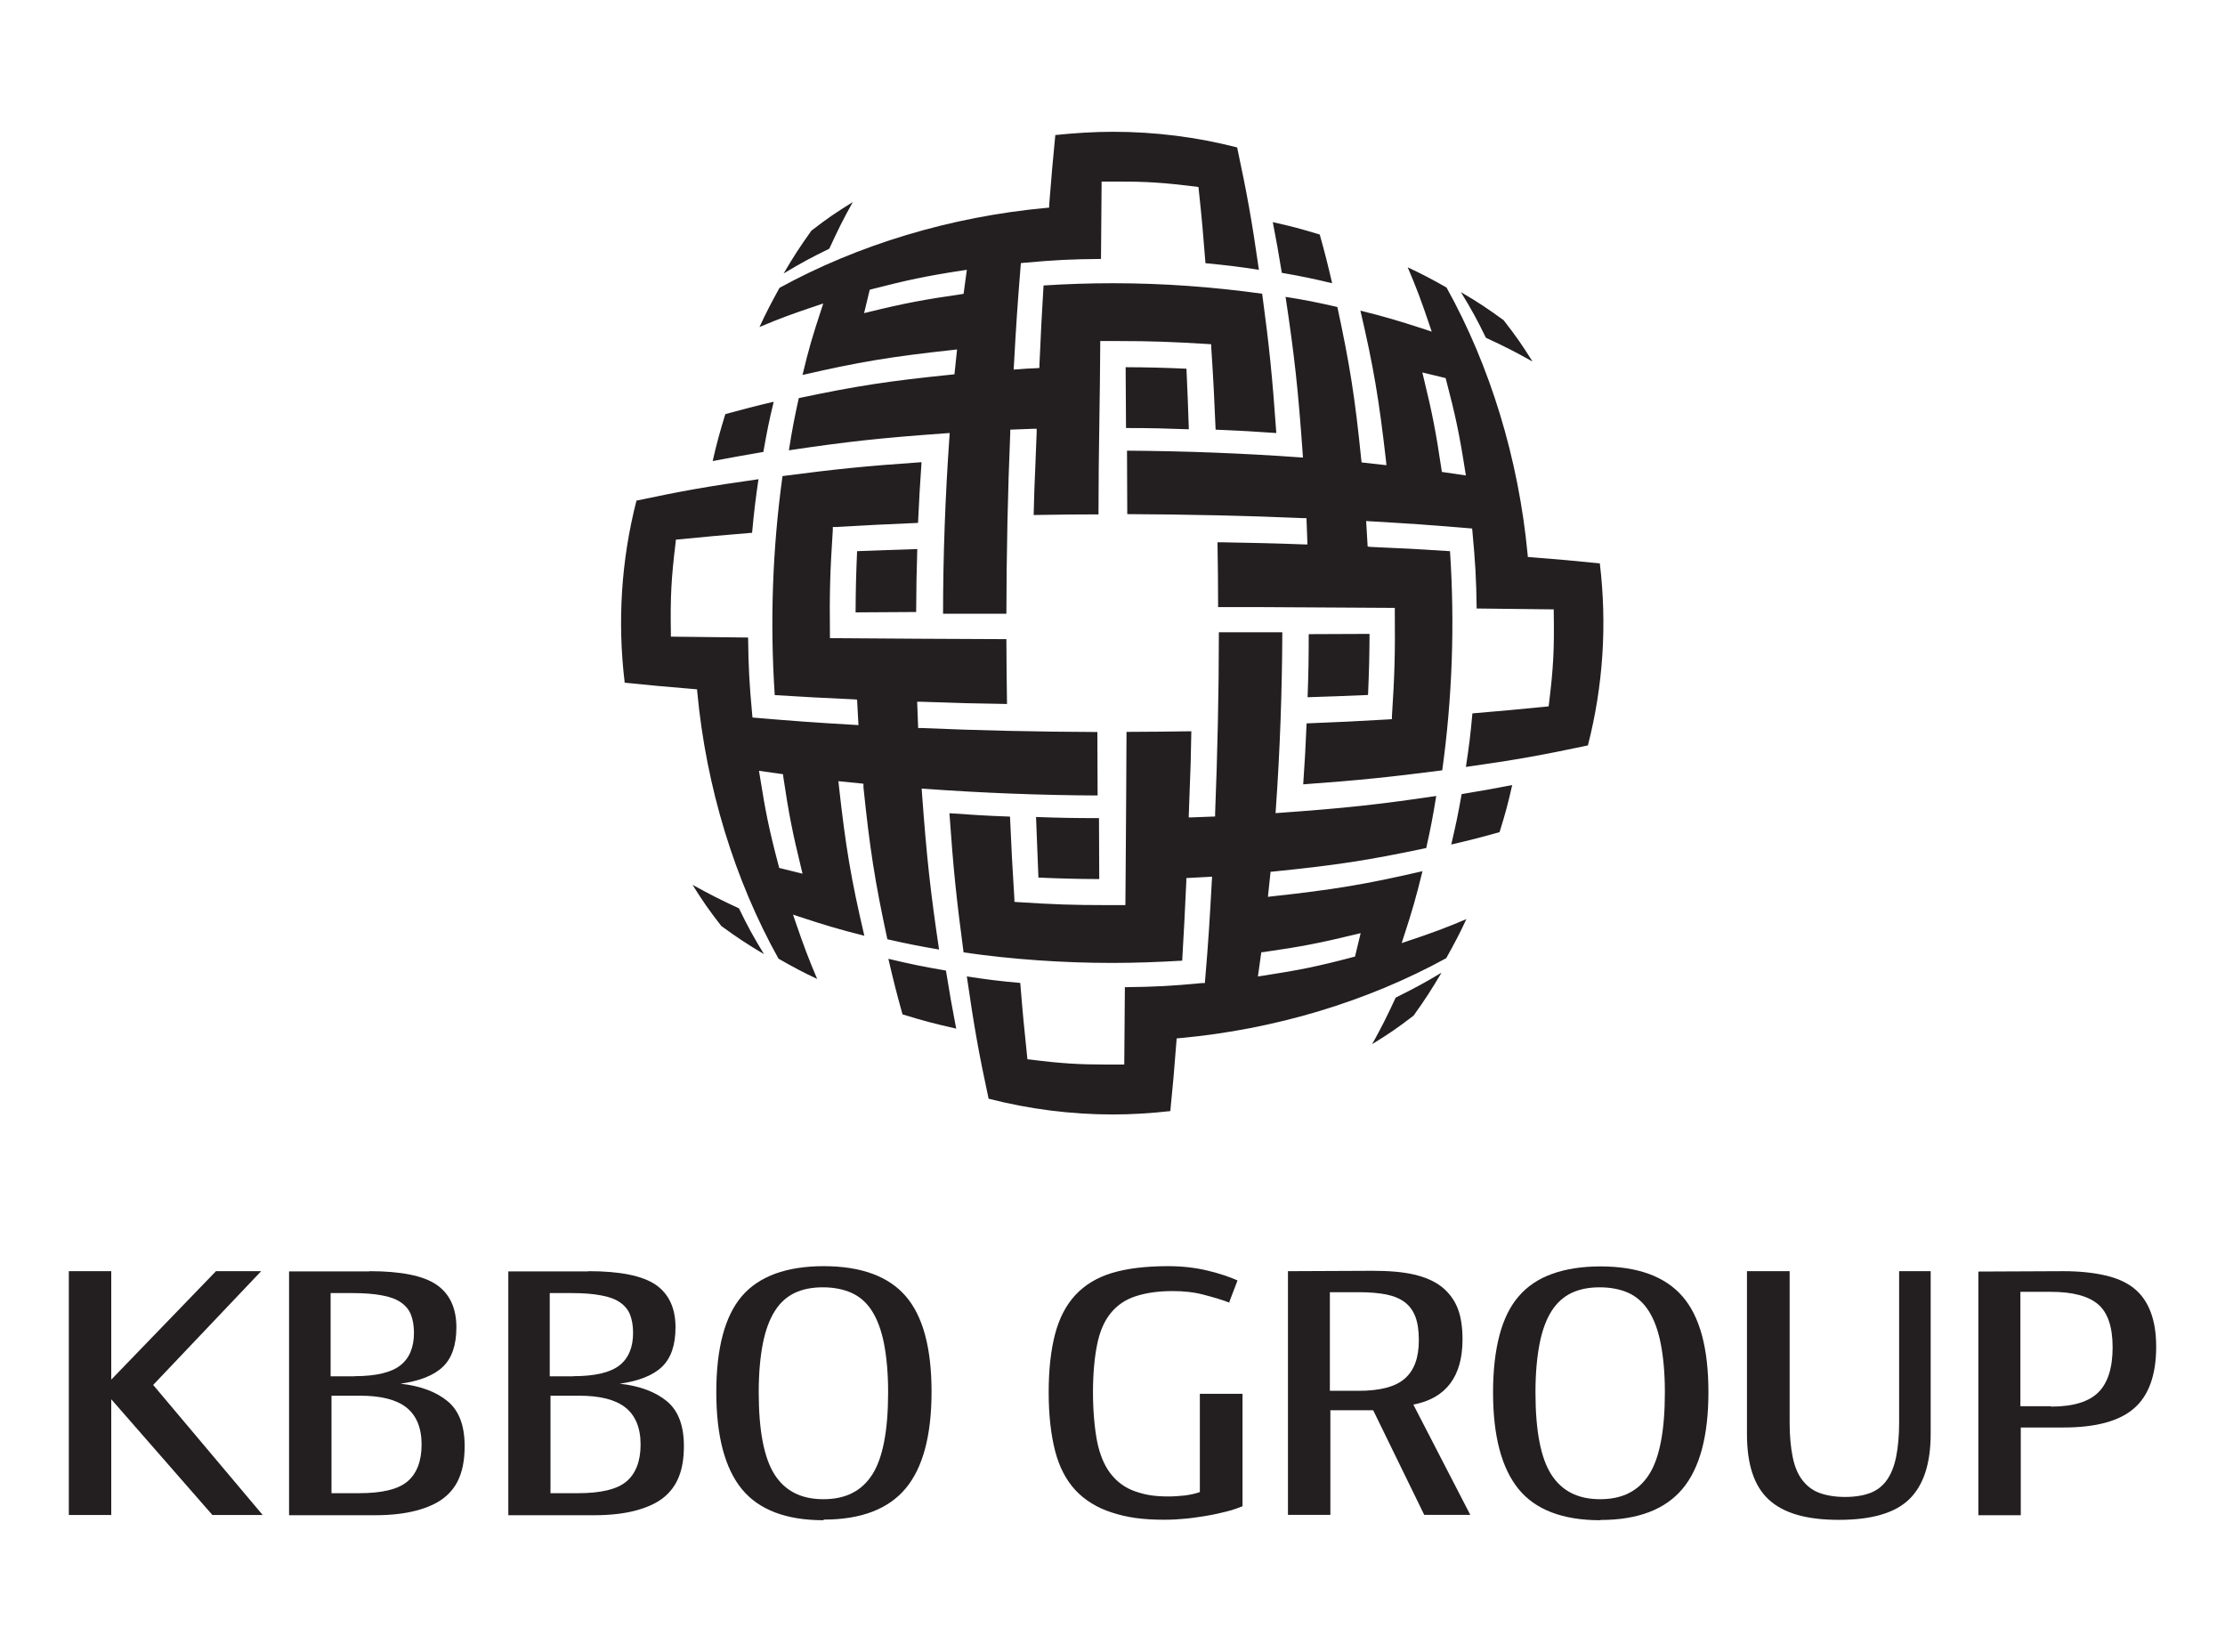 <?xml version="1.0" encoding="UTF-8"?>
<svg id="Layer_1" xmlns="http://www.w3.org/2000/svg" viewBox="0 0 177.8 131.99">
  <defs>
    <style>
      .cls-1 {
        fill: #231f20;
      }
    </style>
  </defs>
  <path class="cls-1" d="M65.79,24.24l-.16.49c-.69,2.09-1.02,3.2-1.5,5.23,4.47-1.03,7.03-1.46,12.02-2l.33-.04-.21,1.99-.21.02c-5.03.51-7.58.9-12.23,1.88-.35,1.59-.53,2.52-.79,4.17,4.7-.7,7.35-.99,12.54-1.36l.31-.02-.02.3c-.33,4.69-.51,9.45-.51,14.14h5.06c.01-4.85.11-9.72.31-14.47v-.24s.25-.01.25-.01c.59-.02.91-.04,1.58-.06h.28s0,.27,0,.27c-.04,1.12-.08,1.99-.11,2.82-.05,1.16-.1,2.24-.13,3.8,2-.03,3.14-.05,5.18-.05,0-2.51.03-4.97.07-7.44.03-2.04.06-4.07.07-6.15v-.26h1.45c2.58,0,4.26.06,7.19.24l.23.02v.23c.17,2.59.24,3.95.35,6.59,1.92.08,3,.14,4.85.27-.32-4.53-.56-6.91-1.13-11.13-3.93-.55-7.94-.84-11.92-.84-1.84,0-3.7.06-5.55.18-.14,2.42-.22,3.74-.33,6.36v.23s-.25.02-.25.02c-.6.02-.91.04-1.51.09l-.3.02.02-.3c.18-3.3.29-4.9.54-7.99l.02-.22.22-.02c2.53-.23,3.79-.29,6.18-.31l.05-6.18h1.39c2.18-.01,3.62.09,6.14.4l.21.03.02.2c.25,2.3.35,3.52.54,5.89,1.76.17,2.7.28,4.27.53-.57-3.98-.95-6.08-1.74-9.78-3.22-.83-6.56-1.25-9.91-1.25-1.54,0-3.1.1-4.62.26-.2,2.1-.31,3.25-.49,5.58v.22s-.23.02-.23.02c-7.63.7-15.03,2.94-21.32,6.39-.67,1.22-1.05,1.94-1.6,3.13,1.65-.7,2.73-1.09,4.65-1.73l.5-.17ZM69.5,23.15l.15-.04c2.84-.73,4.33-1.05,7.26-1.5l.35-.05-.26,1.92-.2.03c-2.97.43-4.48.71-7.34,1.41l-.41.1.45-1.87ZM89.97,34.2c1.98,0,3.09.03,5.03.1-.06-1.91-.11-2.97-.19-4.84-1.88-.08-2.95-.11-4.86-.12l.03,4.87ZM82.98,70.12c1.89.08,2.95.11,4.86.12l-.02-4.87c-1.99,0-3.09-.02-5.03-.09.07,1.91.11,2.97.19,4.84ZM122.46,28.88c-.86-1.37-1.32-2.03-2.31-3.3-1.31-.95-1.98-1.4-3.41-2.24.86,1.41,1.27,2.15,2,3.65,1.54.71,2.28,1.09,3.71,1.89ZM106.45,22.62c-.35-1.5-.57-2.39-.99-3.88-1.51-.46-2.34-.68-3.75-.99.29,1.49.45,2.41.72,4.05,1.62.28,2.51.47,4.02.83ZM61.83,32.1c-1.5.35-2.37.58-3.87.99-.45,1.47-.68,2.3-1.01,3.75,1.49-.28,2.41-.45,4.05-.73.28-1.58.45-2.47.83-4.02ZM68.14,16.15c-1.37.85-2.03,1.3-3.3,2.28-.94,1.32-1.39,2.01-2.22,3.42,1.41-.84,2.14-1.24,3.65-1.98.71-1.54,1.08-2.29,1.88-3.73ZM112.01,75.35l.16-.5c.67-2.04.99-3.15,1.5-5.24-4.49,1.04-7.05,1.47-12.02,2.01l-.33.04.21-2,.21-.02c5.05-.51,7.6-.9,12.23-1.88.36-1.6.53-2.51.8-4.16-4.72.7-7.37.98-12.54,1.35l-.3.02.02-.3c.33-4.63.5-9.39.52-14.15h-5.07c0,4.78-.11,9.66-.3,14.48v.24s-.25.01-.25.01c-.62.03-.94.04-1.58.06h-.28s.07-1.99.07-1.99c.07-1.64.11-2.85.14-4.89-2.01.03-3.14.04-5.18.05-.01,3.39-.04,6.69-.06,10.03l-.03,3.81h-1.62c-2.46,0-4.09-.05-7.02-.24l-.23-.02v-.23c-.16-2.59-.24-3.95-.35-6.58-1.92-.07-2.99-.14-4.84-.27.31,4.45.56,6.84,1.13,11.12,3.9.56,7.9.84,11.88.84,1.85,0,3.73-.07,5.59-.18.14-2.42.21-3.74.33-6.36v-.24s2.06-.11,2.06-.11l-.02.3c-.18,3.29-.28,4.9-.54,7.98l-.02.22h-.22c-2.51.24-3.77.3-6.17.33l-.05,6.18h-1.42c-2.16,0-3.59-.08-6.11-.4l-.21-.02-.02-.21c-.24-2.29-.36-3.51-.55-5.89-1.69-.15-2.62-.27-4.27-.52.58,4.01.95,6.11,1.74,9.77,3.23.83,6.57,1.26,9.93,1.26,1.53,0,3.07-.1,4.59-.27.21-2.08.31-3.25.49-5.58l.02-.23.23-.02c7.63-.69,15.03-2.94,21.31-6.39.7-1.26,1.07-1.96,1.61-3.12-1.7.72-2.73,1.1-4.65,1.74l-.5.17ZM108.29,76.43l-.16.04c-2.83.75-4.33,1.05-7.26,1.5l-.35.05.27-1.93.2-.02c3-.43,4.44-.71,7.33-1.41l.41-.1-.45,1.87ZM70.99,76.61c.42,1.82.65,2.71,1.13,4.44,1.68.52,2.54.74,4.29,1.14-.35-1.81-.51-2.73-.82-4.64-1.87-.32-2.79-.51-4.6-.94ZM109.65,83.43c1.38-.85,2.03-1.3,3.31-2.28.94-1.32,1.39-2.01,2.23-3.43-1.42.85-2.15,1.24-3.66,1.99-.71,1.53-1.09,2.29-1.88,3.72ZM127.88,45.02c-2.09-.21-3.25-.32-5.57-.5l-.22-.02-.02-.22c-.72-7.62-2.99-15.03-6.48-21.31-1.24-.7-1.95-1.07-3.1-1.61.69,1.61,1.08,2.65,1.75,4.64l.17.5-.5-.17c-2.12-.69-3.22-1.02-5.2-1.51,1.05,4.49,1.48,7.04,2.05,12.03l.03.32-1.98-.22-.03-.21c-.51-5.05-.92-7.6-1.91-12.21-1.66-.38-2.56-.56-4.14-.81.71,4.7,1,7.35,1.37,12.54l.02.3-.3-.02c-4.46-.32-9.07-.5-13.76-.53l.02,5.07c4.72.02,9.45.12,14.08.32h.24s.08,2.1.08,2.1h-.28c-2.57-.1-4.07-.12-6.56-.17h-.35c.04,1.99.04,3.14.05,5.18h3.57c3.44.03,6.89.03,10.29.06h.26v.26c.03,3.34-.01,5.06-.23,8.4v.23s-.25.02-.25.02c-2.59.15-3.95.22-6.57.32-.08,1.93-.14,3-.27,4.87,4.55-.33,6.92-.58,11.11-1.12.8-5.77,1.01-11.64.62-17.51-2.41-.16-3.73-.23-6.34-.34l-.24-.03-.12-2.04.29.02c3.29.19,4.88.3,7.96.56l.22.02.02.22c.23,2.46.31,3.78.34,6.17l6.16.07v.26c.05,2.93-.03,4.42-.38,7.27l-.03.22-.21.02c-2.29.23-3.5.34-5.88.54-.15,1.7-.27,2.65-.52,4.28,3.97-.56,6.07-.94,9.75-1.72,1.22-4.76,1.54-9.65.95-14.56ZM115.22,37.71l-.03-.2c-.45-3.02-.73-4.47-1.43-7.33l-.1-.42,1.86.45.04.15c.74,2.82,1.06,4.31,1.52,7.27l.06.36-1.91-.28ZM115.97,67.48c1.5-.35,2.37-.57,3.86-.99.46-1.47.68-2.3,1.01-3.76-1.5.29-2.41.45-4.04.72-.28,1.6-.48,2.53-.83,4.03ZM73.21,48.9c.01-1.99.03-3.09.09-5.03-1.9.06-2.95.1-4.81.17-.08,1.89-.11,2.95-.12,4.89l4.85-.03ZM55.34,70.7c.86,1.37,1.32,2.03,2.3,3.29,1.31.95,1.99,1.4,3.41,2.25-.86-1.42-1.26-2.14-2-3.66-1.53-.71-2.27-1.09-3.71-1.88ZM104.58,50.67c0,2-.02,3.1-.09,5.04,1.91-.06,2.96-.1,4.83-.18.08-1.89.11-2.96.12-4.88l-4.85.02ZM68.99,62.82c.52,5.04.92,7.59,1.92,12.23,1.64.37,2.55.55,4.13.82-.7-4.72-.99-7.38-1.37-12.56l-.02-.3.3.02c4.56.33,9.19.51,13.76.53l-.02-5.07c-4.77-.02-9.5-.12-14.08-.32h-.24s-.08-2.1-.08-2.1h.28c2.69.1,4.19.14,6.9.18-.03-1.99-.04-3.13-.05-5.18-4.59-.02-9.27-.04-13.85-.08h-.25v-.25c-.04-3.33.01-5.06.23-8.4v-.23s.25,0,.25,0c2.58-.15,3.94-.22,6.56-.33.09-1.93.15-2.99.28-4.85-4.48.31-6.85.55-11.11,1.11-.8,5.79-1.01,11.68-.62,17.5,2.41.15,3.73.22,6.34.34l.24.02.11,2.04-.29-.02c-3.29-.19-4.89-.31-7.97-.57l-.21-.02-.02-.22c-.23-2.48-.3-3.74-.33-6.17l-6.17-.07v-.26c-.05-2.92.03-4.42.38-7.27l.02-.22.21-.02c2.29-.22,3.5-.34,5.88-.53.16-1.75.28-2.7.51-4.28-3.97.56-6.06.93-9.75,1.71-1.22,4.76-1.53,9.66-.94,14.55,2.08.21,3.25.32,5.56.51l.22.02.02.22c.71,7.61,2.99,15.02,6.49,21.3,1.21.69,1.92,1.07,3.09,1.62-.7-1.64-1.1-2.72-1.76-4.64l-.17-.5.51.17c2.09.69,3.18,1.01,5.19,1.52-1.06-4.52-1.49-7.07-2.04-12.03l-.03-.32,1.99.2.02.21ZM62.27,69.36l-.04-.15c-.76-2.87-1.05-4.29-1.52-7.26l-.06-.36,1.92.27.02.19c.44,2.97.74,4.48,1.44,7.34l.1.42-1.86-.46Z"/>
  <g>
    <g>
      <path class="cls-1" d="M5.5,121.05v-19.48h3.39v19.48h-3.39ZM20.87,101.57l-8.63,9.09,8.75,10.39h-4.02l-8.8-10.07,9.09-9.41h3.61Z"/>
      <path class="cls-1" d="M29.52,101.57c2.51,0,4.31.36,5.36,1.08,1.05.72,1.59,1.86,1.59,3.41,0,1.41-.36,2.46-1.08,3.15-.72.69-1.86,1.14-3.39,1.35,1.62.18,2.88.66,3.78,1.41.9.75,1.35,1.94,1.35,3.57,0,.93-.12,1.74-.39,2.43-.26.69-.69,1.26-1.26,1.71-.57.45-1.32.78-2.22,1.02-.9.24-2.01.37-3.3.37h-6.86v-19.48h6.42ZM28.32,109.96c1.74,0,2.96-.3,3.68-.87.72-.57,1.08-1.44,1.08-2.6,0-.57-.09-1.05-.24-1.44-.15-.39-.42-.72-.81-.99-.39-.27-.9-.45-1.53-.56-.63-.12-1.4-.18-2.34-.18h-1.74v6.65h1.89ZM28.68,119.31c1.83,0,3.12-.3,3.87-.93.75-.63,1.14-1.62,1.14-2.96s-.42-2.34-1.23-2.97c-.81-.63-2.04-.93-3.69-.93h-2.28v7.79h2.25-.06Z"/>
      <path class="cls-1" d="M47.02,101.57c2.52,0,4.31.36,5.37,1.08,1.05.72,1.59,1.86,1.59,3.41,0,1.41-.36,2.46-1.08,3.15-.72.69-1.86,1.14-3.38,1.35,1.62.18,2.88.66,3.78,1.41.9.75,1.35,1.94,1.35,3.57,0,.93-.12,1.74-.39,2.43-.27.69-.69,1.26-1.26,1.71-.57.45-1.32.78-2.22,1.02-.9.24-2.01.37-3.3.37h-6.86v-19.48h6.41ZM45.82,109.96c1.74,0,2.97-.3,3.69-.87.72-.57,1.08-1.44,1.08-2.6,0-.57-.09-1.05-.24-1.44-.15-.39-.42-.72-.81-.99-.39-.27-.9-.45-1.53-.56-.63-.12-1.41-.18-2.34-.18h-1.74v6.65h1.89ZM46.18,119.31c1.83,0,3.11-.3,3.87-.93.75-.63,1.14-1.62,1.14-2.96s-.42-2.34-1.23-2.97c-.81-.63-2.04-.93-3.69-.93h-2.28v7.79h2.25-.06Z"/>
      <path class="cls-1" d="M65.81,121.47c-3,0-5.18-.84-6.53-2.49-1.35-1.65-2.04-4.23-2.04-7.74,0-1.76.17-3.28.51-4.55.33-1.26.84-2.31,1.53-3.12.69-.81,1.59-1.4,2.67-1.8,1.07-.39,2.37-.6,3.86-.6,3,0,5.19.81,6.56,2.39,1.38,1.59,2.07,4.14,2.07,7.64s-.69,6.08-2.07,7.73c-1.38,1.65-3.56,2.49-6.56,2.49v.03ZM65.81,119.79c1.77,0,3.06-.66,3.9-1.98.84-1.32,1.26-3.51,1.26-6.57,0-1.52-.12-2.81-.33-3.89-.21-1.07-.54-1.94-.96-2.6-.42-.66-.96-1.14-1.62-1.44-.66-.3-1.44-.45-2.31-.45s-1.62.15-2.25.45c-.63.3-1.17.78-1.58,1.44-.42.66-.75,1.53-.96,2.6-.21,1.08-.33,2.37-.33,3.89,0,3.06.42,5.24,1.26,6.57.84,1.32,2.13,1.98,3.9,1.98h.03Z"/>
    </g>
    <g>
      <path class="cls-1" d="M98.26,104.09c-.54-.21-1.23-.42-2.04-.63-.81-.22-1.65-.3-2.52-.3-1.17,0-2.16.15-2.97.42-.8.26-1.46.71-1.98,1.35-.51.63-.87,1.46-1.08,2.51-.21,1.05-.33,2.31-.33,3.81s.13,2.88.33,3.92c.21,1.05.57,1.92,1.08,2.58.51.66,1.17,1.14,1.95,1.41.78.27,1.48.41,2.65.41.45,0,.9-.03,1.35-.08.45-.06.84-.15,1.18-.27v-7.85h3.41v8.98c-.36.15-.78.3-1.26.42-.48.12-.99.24-1.53.33-.54.09-1.11.18-1.71.24-.6.06-1.17.09-1.74.09-1.77,0-2.98-.18-4.18-.57-1.2-.38-2.19-.99-2.94-1.8-.75-.81-1.29-1.86-1.62-3.14-.33-1.29-.51-2.85-.51-4.68s.18-3.38.51-4.64c.33-1.26.87-2.31,1.62-3.12.75-.81,1.74-1.41,2.94-1.77,1.2-.36,2.69-.54,4.47-.54,1.14,0,2.19.12,3.18.36.99.24,1.77.51,2.37.78l-.66,1.73.03.03Z"/>
      <path class="cls-1" d="M109.7,101.54c1.29,0,2.4.09,3.3.3.9.21,1.65.54,2.22.99.56.45.99,1.02,1.26,1.7.27.69.39,1.53.39,2.49,0,2.97-1.32,4.71-3.93,5.21l4.55,8.81h-3.68l-4.08-8.36h-3.42v8.36h-3.39v-19.47l6.78-.03ZM108.56,111.13c1.74,0,2.97-.33,3.71-.99.75-.66,1.11-1.68,1.11-3.05,0-.75-.09-1.38-.27-1.86-.18-.48-.45-.87-.84-1.17-.39-.3-.9-.51-1.5-.63-.6-.12-1.35-.18-2.22-.18h-2.28v7.88h2.28Z"/>
      <path class="cls-1" d="M127.88,121.47c-3,0-5.19-.84-6.53-2.49-1.35-1.65-2.04-4.22-2.04-7.73,0-1.77.18-3.29.51-4.55.33-1.26.84-2.31,1.53-3.11.69-.81,1.59-1.41,2.67-1.8,1.08-.39,2.37-.6,3.87-.6,3,0,5.18.81,6.56,2.4,1.38,1.59,2.07,4.13,2.07,7.64s-.69,6.08-2.07,7.73c-1.38,1.65-3.57,2.49-6.56,2.49v.03ZM127.88,119.79c1.77,0,3.06-.66,3.9-1.98.84-1.31,1.26-3.5,1.26-6.56,0-1.53-.12-2.81-.33-3.89-.21-1.08-.54-1.95-.96-2.61-.42-.66-.96-1.14-1.61-1.44-.66-.3-1.44-.45-2.31-.45s-1.62.15-2.25.45c-.63.3-1.17.78-1.59,1.44-.42.66-.75,1.53-.96,2.61-.21,1.08-.33,2.36-.33,3.89,0,3.06.42,5.25,1.26,6.56.84,1.32,2.13,1.98,3.9,1.98h.03Z"/>
      <path class="cls-1" d="M143.01,101.57v12.13c0,1.05.09,1.95.24,2.7.15.75.39,1.35.75,1.83.36.48.81.84,1.37,1.05.57.21,1.26.33,2.07.33s1.5-.12,2.04-.33c.54-.21.99-.57,1.32-1.05.33-.48.57-1.08.72-1.83.15-.75.24-1.65.24-2.7v-12.13h2.52v13c0,2.37-.57,4.11-1.71,5.22-1.14,1.11-3.02,1.65-5.63,1.65s-4.43-.54-5.6-1.62c-1.17-1.08-1.74-2.81-1.74-5.22v-13.03h3.41Z"/>
      <path class="cls-1" d="M164.87,101.57c1.29,0,2.4.12,3.32.33.93.21,1.71.54,2.31,1.02.6.47,1.05,1.1,1.35,1.89.3.77.45,1.7.45,2.81,0,2.25-.6,3.9-1.77,4.91-1.17,1.02-3.05,1.53-5.63,1.53h-3.42v7.01h-3.39v-19.47l6.77-.03ZM163.91,112.39c1.77,0,3.02-.39,3.77-1.14.75-.74,1.14-1.95,1.14-3.59s-.39-2.79-1.17-3.45c-.78-.66-2.04-.99-3.77-.99h-2.43v9.14h2.43l.03.03Z"/>
    </g>
  </g>
</svg>